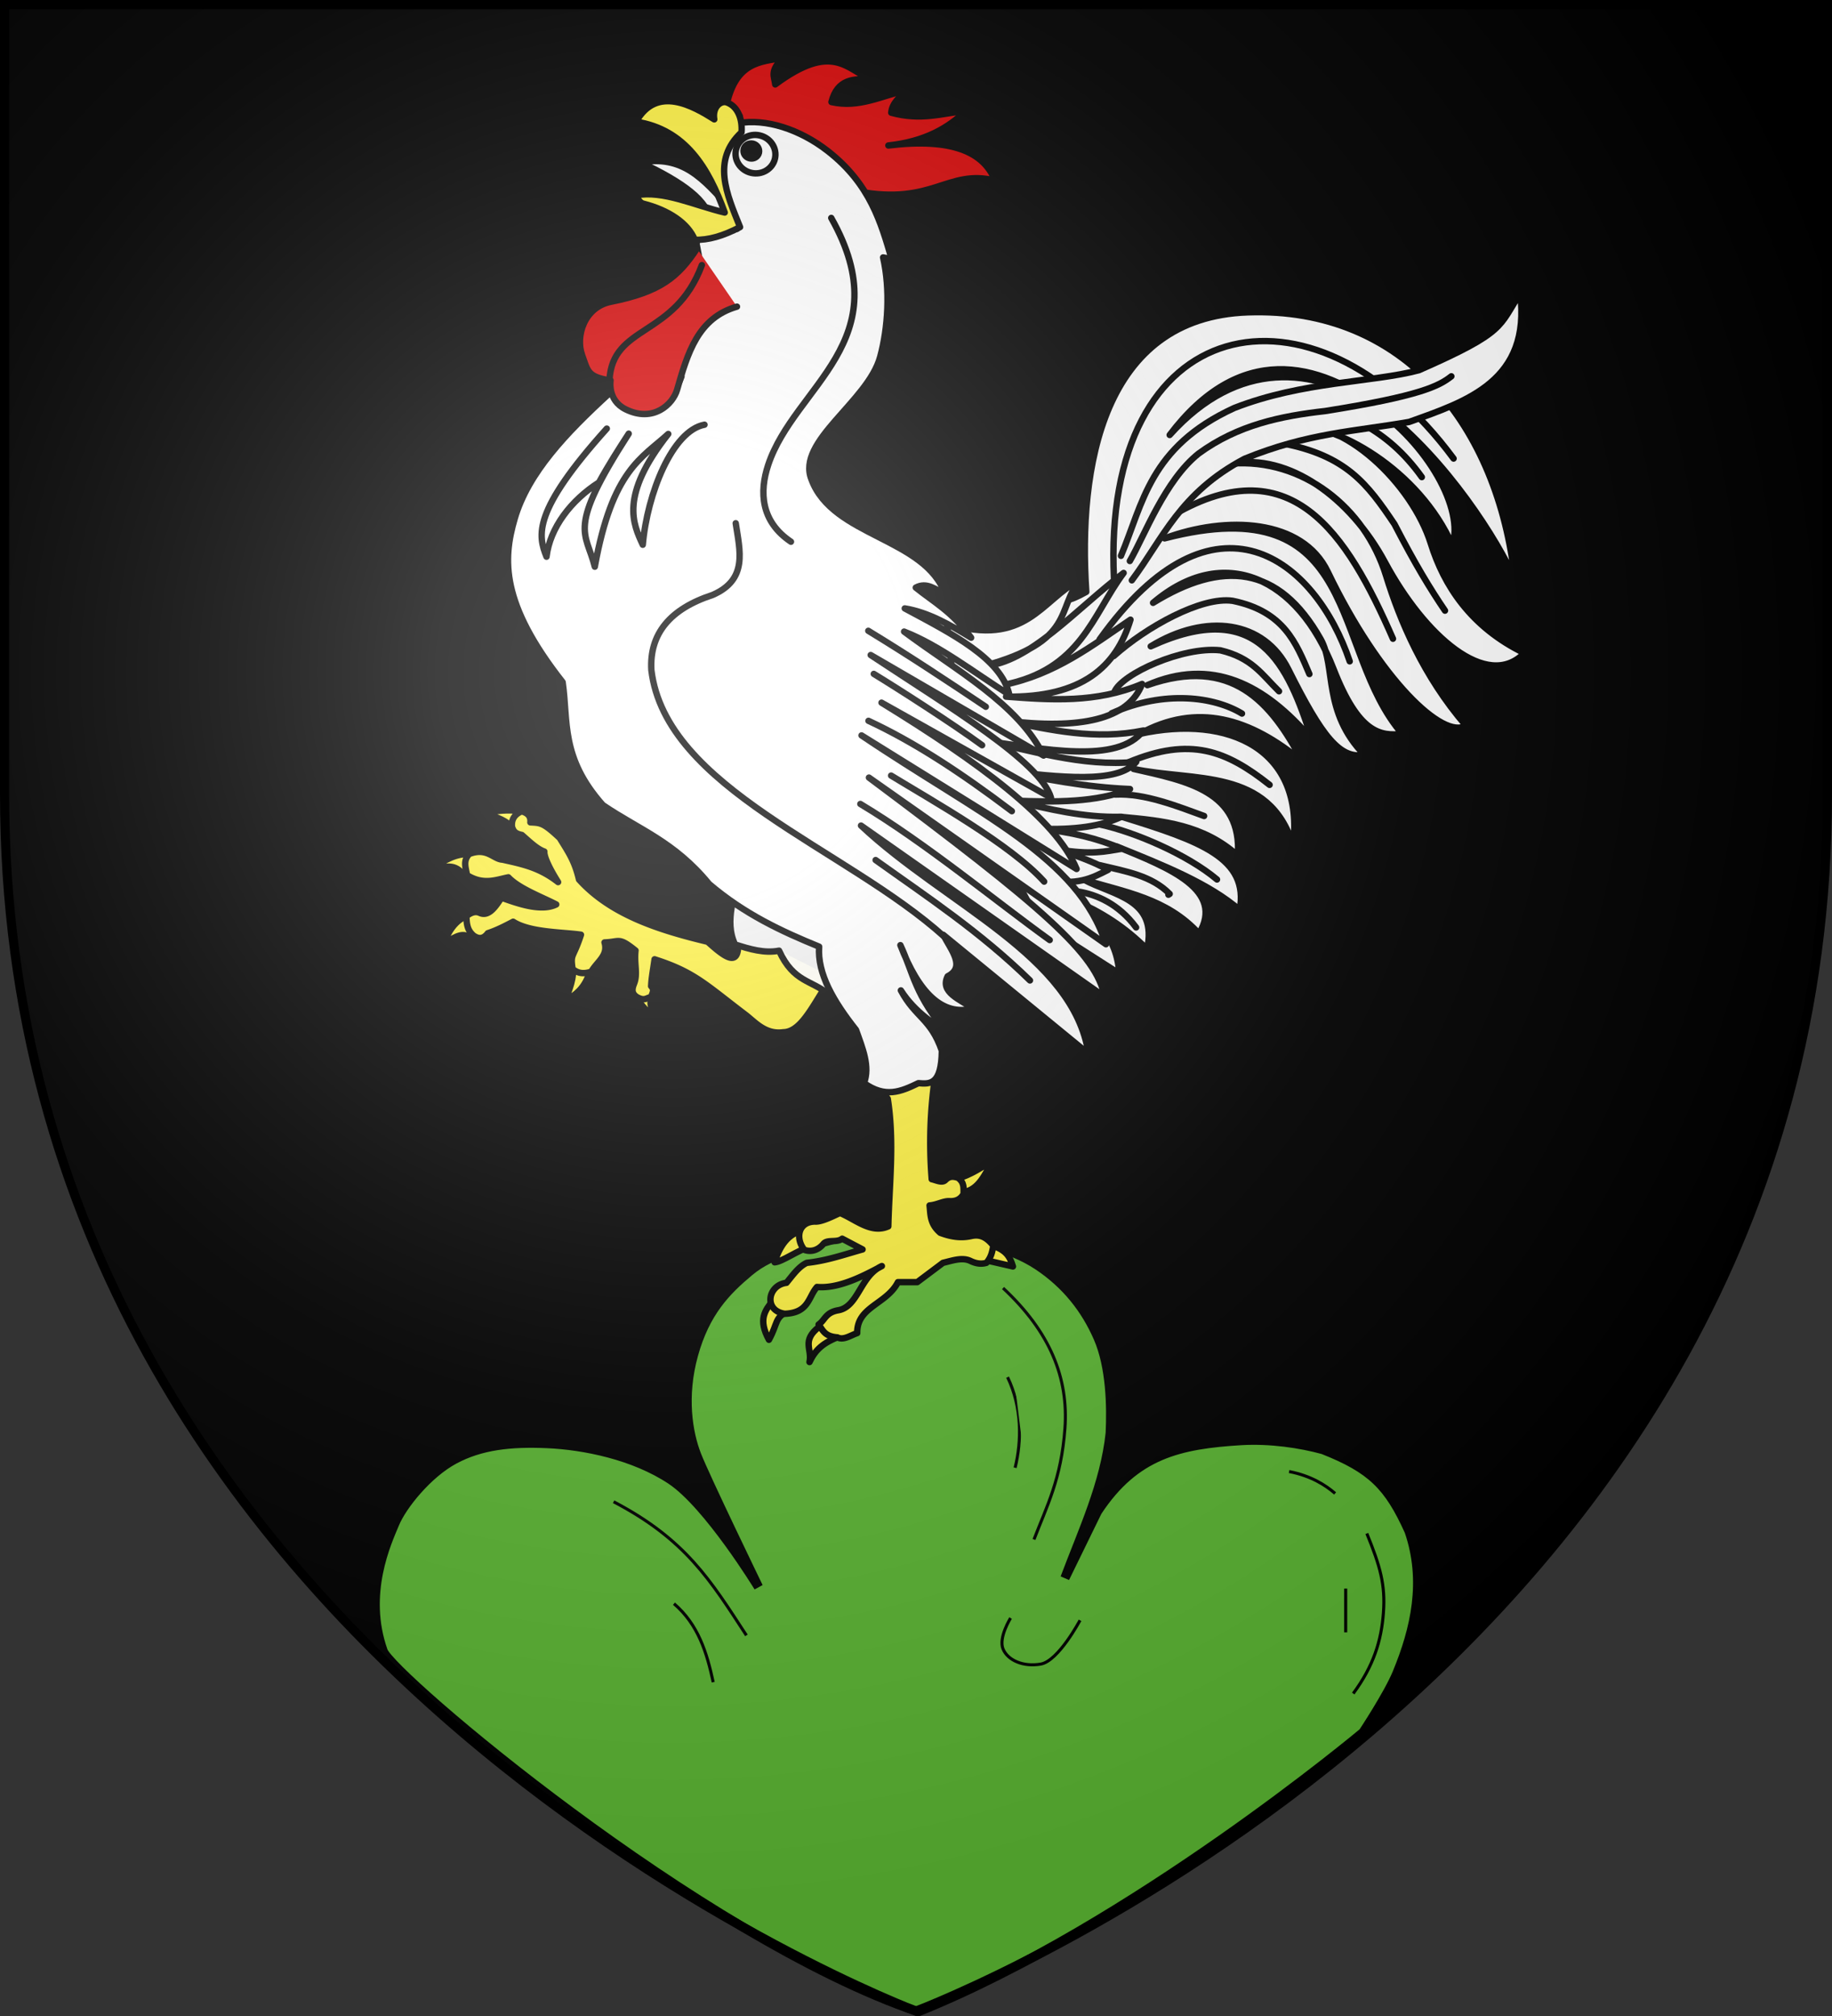 <svg xmlns="http://www.w3.org/2000/svg" xmlns:xlink="http://www.w3.org/1999/xlink" width="600" height="660" viewBox="-300 -300 600 660"><rect x="-300" y="-300" width="600" height="660" fill="#333333" stroke="none"/><defs><radialGradient id="b" cx="-80" cy="-80" r="405" gradientUnits="userSpaceOnUse"><stop offset="0" style="stop-color:#fff;stop-opacity:.31"/><stop offset=".19" style="stop-color:#fff;stop-opacity:.25"/><stop offset=".6" style="stop-color:#6b6b6b;stop-opacity:.125"/><stop offset="1" style="stop-color:#000;stop-opacity:.125"/></radialGradient><path id="a" d="M-298.5-298.5h597V-40C298.5 246.2 0 358.39 0 358.39S-298.5 246.2-298.5-40z"/></defs><g style="display:inline"><use xlink:href="#a" width="600" height="660" style="fill:#000" transform="translate(0 -.494)"/></g><g style="display:inline"><g style="fill:#5ab532"><path d="M300.457 660.618c-71.577-24.329-172.435-110.269-175.213-118.11-6.659-18.798 1.29-35.675 3.788-41.697s10.87-16.378 19.528-21.01c8.657-4.634 18.334-5.72 30.404-5.192s28.374 3.803 40.539 11.865 28.673 35.1 28.673 35.1-17.473-36.042-20.269-43.257-4.841-19.055-.989-32.876 10.57-20.757 18.292-27.19c7.723-6.434 16.93-7.516 27.19-10.383 10.262-2.866 21.73-3.327 33.124-1.977s24.87 4.25 34.112 10.382 15.632 14.212 19.775 23.73 4.364 22.544 3.955 31.146c-1.744 16.575-9.037 32.007-14.831 47.46l10.629-21.753c12.393-18.826 26.917-22.007 47.213-23.236 9.392-.54 19.294.933 26.696 2.967 15.848 6.275 21.465 11.816 28.18 26.696 5.583 16.32 2.034 31.985-3.956 46.471-2.909 7.027-11.123 19.404-11.123 19.404s-75.518 63.273-145.717 91.46z" style="fill:#5ab532;fill-opacity:1;stroke:#000;stroke-width:3;stroke-linecap:round;stroke-linejoin:miter;stroke-miterlimit:4;stroke-opacity:1;stroke-dasharray:none" transform="translate(-299.76 -302)"/><path d="M200.716 493.643c23.648 12.359 31.723 25.707 43.506 43.752M220.491 527.013c7.993 6.839 10.794 16.15 12.854 25.708M329.748 452.857c4.78 9.887 4.615 21.01 2.472 29.662" style="fill:#5ab532;stroke:#000;stroke-width:1px;stroke-linecap:butt;stroke-linejoin:miter;stroke-opacity:1" transform="translate(-299.76 -302)"/><path d="M328.265 423.689c15.408 14.336 21.475 29.408 20.27 45.976s-5.933 25.378-10.135 36.337M330.737 531.71s-4.017 6.434-2.472 10.134 6.574 5.947 12.36 4.944 12.853-14.337 12.853-14.337M421.95 483.755c7.25 1.4 12.03 4.532 15.078 7.169M447.41 504.025c4.367 10.711 6.118 16.774 5.438 25.954s-3.213 17.386-9.888 26.45M440.489 522.07v14.336" style="fill:#5ab532;stroke:#000;stroke-width:1px;stroke-linecap:butt;stroke-linejoin:miter;stroke-opacity:1" transform="translate(-299.76 -302)"/></g><path d="M-140.24-22.85c3.851 1.344 7.298 2.34 8.973 5.062 3.582-1.337 3.675-3.053 2.26-5.822-3.775-.46-7.555-.184-11.232.76m-16.618 17.64c3.06.46 6.03-1.668 9.298 2.13 3.224-1.435 3.892-2.72 2.324-6.431-4.4-.244-8.157 1.853-11.622 4.301m11.514 15.533c-5.159 1.822-6.9 5.825-8.777 9.732 2.966-1.721 6-4.244 8.668-2.39 2.532-2.14 2.393-5.312.109-7.342m33.846 15.207c.512 6.503-1.36 8.913-2.325 12.882 3.17-1.736 6.018-4.05 7.56-8.58-1.205-5.676-3.44-3.312-5.235-4.302m21.138 12.448c2.308 3.633 4.631 4.959 7.494 8.537-.709-3.925-4.55-5.54-2.759-9.124-1.961-1.288-3.173-1.045-4.735.587m116.42 52.92c-3.817 2.064-6.918 4.485-11.927 5.952.534 1.398-.58 3.502 2.334 4.305 5.201-.967 6.94-6.104 9.592-10.257m-71.513 33.234c2.439-.147 7.435-3.899 11.945-5.275 1.098-1.419-.652-3.397-1.76-5.257-6.073.631-8.83 6.054-10.185 10.532m70.926-5.623c-2.732 2.491-1.934 3.267-2.025 4.877l9.146 2.107c-1.077-3.47-2.3-5.386-7.121-6.984m-71.378 17.992c-2.784 3.462-5.001 6.372-1.412 12.991 3.016-5.491 1.763-7.222 6.27-9.389-.29-3.104-2.25-2.815-4.858-3.602m15.053 8.731c-5.949 4.607-2.213 7.364-3.178 11.555 1.843-3.936 4.41-6.363 9.993-8.429-1.356-2.698-3.302-2.037-6.815-3.126" style="fill:#fcef3c;fill-rule:evenodd;stroke:#000;stroke-width:2.096;stroke-linecap:round;stroke-linejoin:round;stroke-miterlimit:4;stroke-opacity:1;stroke-dasharray:none" transform="translate(-.846 -10.876)"/><path d="m-57.384 19.672 14.395 1.756 16.854 8.426c-6.243 8.695-10.128 18.877-16.502 18.96-5.865.82-9.224-3.345-12.346-5.713-12.979-9.843-16.712-13.99-29.788-18.162-.518 3.698-1.012 6.07-1.124 8.79 1.292 1.336.242 2.365.07 3.499-1.878.48-2.225 1.361-4.564.175-2.09-1.225-1.762-2.86-1.115-4.465 1.316-3.265-.027-6.48.482-10.88-5.587-4.484-5.022-2.824-10.142-2.64 1.321 4.308-2.537 6.313-4.323 9.559-2.048.666-4.097.85-6.145-.878-.782-5.214.154-3.236 2.746-11.208-5.994-.872-16.721-.705-22.205-4.25-2.481 1.302-5.431 2.836-8.291 3.751-1.619 2.162-3.208 1.789-4.668.807-2.291-1.97-2.213-4.176-2.39-6.356 1.56-1.266 3.002-1.736 4.404-1.1 3.103 1.407 5.415-2.448 7.117-4.973 4.475 1.552 12.752 4.771 17.93 2.202-4.864-2.5-12.26-5.248-15.672-8.87-3.851.728-8.093 2.69-13.556-.726-.327-2.302-1.424-4.605.724-6.907 5.833-2.296 7.947 1.732 10.923 1.836 6.286 1.421 11.995 2.486 18.198 7.353-2.218-3.482-4.666-8.077-4.51-9.993-2.4-.867-4.661-3.066-7.36-5.434-2.24-.47-2.73-1.21-3.228-2.655-.253-2.35.78-4.058 3.16-5.091 2 .556 3.071 1.665 2.866 3.612 3.285.185 4.177.022 9.607 5.132 2.89 4.69 4.89 7.517 6.32 13.6 10.34 11.437 25.917 16.476 42.135 20.364 5.365 4.833 10.217 8.676 9.998.479M-1.557 43.372 8.801 53.906C5.713 68.243 4.867 82.58 5.992 96.917c1.456.324 3.398 1.375 4.482.29 1.488-1.49 2.802-1.134 4.121-.751 2.164 1.59 1.785 3.434 1.86 5.232-.937 1.745-2.474 2.541-4.609 2.43-2.056-.107-4.09 1.216-6.556 1.402.365 2.984.03 5.969 3.511 8.953 4.22 1.589 7.355 1.672 10.146 1.052 2.63-.584 4.788.107 7.234 3.162-.352 1.872-.65 3.745-2.282 5.618-1.624.48-3.352.286-5.195-.613-2.71-1.322-6.017-.091-9.025.613l-8.427 6.32h-6.32c-3.76 7.309-13.47 8.02-13.342 16.678-2.197.747-4.5 2.454-6.496 1.404-4.25-.304-4.796-2.459-6.145-4.213 2.099-1.414 2.229-3.943 6.44-4.664 6.572-1.124 7.178-11.295 14.276-14.472-7.438 4.067-14.73 7.408-21.242 6.847-2.91 3.276-2.585 8.44-10.534 8.778-7.05-1.012-5.632-9.419.534-10.137 2.065-2.494 3.975-5.296 6.664-6.541 6.41-.652 12.255-2.718 18.258-4.39l-6.671-3.51c-1.856 1.435-4.83.1-6.159 1.704-1.96 2.366-4.42 2.63-6.268 1.933-3.052-3.918-1.887-9.19 3.507-9.25 2.258.181 6.298-1.988 8.218-2.814 5.2 2.184 10.173 6.887 15.8 4.389.321-13.865 2.052-27.494-.176-41.783a78 78 0 0 1-2.072-2.995 67 67 0 0 1-2.843-4.73l-1.756-15.098z" style="fill:#fcef3c;fill-rule:evenodd;stroke:#000;stroke-width:2.096;stroke-linecap:round;stroke-linejoin:round;stroke-miterlimit:4;stroke-opacity:1;stroke-dasharray:none" transform="translate(-.846 -10.876)"/><path d="M-57.49-3.81c-.51 7.593-4.689 15.93-.923 23.915 4.802 1.471 9.604 2.958 14.406 2.007 4.8 10.496 10.744 9.556 16.124 14.259l5.875-15.762" style="fill:#fff;fill-opacity:.941;fill-rule:evenodd;stroke:#000;stroke-width:2.096;stroke-linecap:round;stroke-linejoin:round;stroke-miterlimit:4;stroke-opacity:1;stroke-dasharray:none" transform="translate(-.846 -10.876)"/><path d="M-17.682-96.61c25.4 7.546 55.011 24.84 65.634-1.824 2.564 1.294-3.899 10.11 8.66 3.075-2.754-40.987 5.343-89.848 52.922-91.51 51.342-1.793 81.928 37.372 87.453 87.434-10.685-24.723-67.495-107.516-113.058-47.284 45.152-50.225 100.383 12.744 92.577 36.084-10.714-24.535-38.543-40.612-53.708-39.026 17.868-3.108 40.594 19.057 46.648 38.464 4.278 13.71 13.052 27.357 30.633 35.894-12.175 12.477-32.695-5.674-45.631-29.752-11.385-21.193-31.63-35.783-50.262-32.291 23.068-1.757 43.644 14.103 50.625 36.733 4.504 14.602 12.221 32.941 26.121 49.005-7.327 4.847-28.223-14.955-45.223-50.311-8.34-17.344-33.118-18.507-53.447-10.955 65.158-16.945 54.03 36.64 77.855 64.04-7.145.7-14.263-.059-22.545-21.33-11.66-29.94-35.968-41.279-59.088-21.602 22.593-13.929 41.156-12.49 54.91 11.901 5.111 9.066.535 23.798 14.331 37.907-8.007 1.337-13.744-5.663-24.921-28.029-7.979-15.964-26.915-18.647-45.076-7.54 35.207-16.163 44.916 5.804 52.783 30.526-15.54-18.375-32.99-26.97-53.907-17.815 27.485-9.632 40.516 5.362 50.805 25.027-17.077-14.189-34.494-19.506-53.402-9.05 29.612-6.541 54.207 5.311 50.338 36.448-7.744-25.453-32.51-20.782-52.253-25 17.47 3.955 35.603 7.308 34.175 28.405-11.235-10.149-24.512-11.427-37.799-12.665 25.377 7.88 41.584 13.44 38.387 30.455-9.89-8.629-25.091-14.702-40.25-20.796 17.573 7.157 35.369 14.252 26.938 28.54C82.979 4.911 69.029 2.943 55.82-1.143c9.706 5.224 24.326 6.3 20.697 22.78C69.22 14.216 61.315 9.421 53.14 5.805c4.806 7.884 12.994 8.673 14.33 23.836L41.09 12.76z" style="fill:#fff;fill-rule:evenodd;stroke:#000;stroke-width:2.096;stroke-linecap:round;stroke-linejoin:round;stroke-miterlimit:4;stroke-opacity:1;stroke-dasharray:none" transform="translate(-.846 -10.876)"/><path d="m-57.652-249.69-3.473-5.385c3.132-13.762 11.03-13.826 18.508-15.102-4.627 4.244-2.887 6.2-2.638 8.692 18.792-13.93 23.41-4.99 31.44-1.552-5.735-.457-11.125-.197-13.023 7.32 8.923 2.053 16.508-2.066 24.59-3.893-2.105 2.195-4.697 4.093-5.012 7.381 9.671 2.688 16.639.214 24.471-.609-5.851 5.601-13.38 10.038-25.414 11.347 20.805-2.53 31.266 2.12 34.936 11.482-15.656-3.849-20.298 8.207-44.893 3.55z" style="fill:#d40000;fill-rule:evenodd;stroke:#000;stroke-width:2.096;stroke-linecap:round;stroke-linejoin:round;stroke-miterlimit:4;stroke-opacity:1;stroke-dasharray:none" transform="translate(-.846 -10.876)"/><path d="M10.984-84.966c25.914 7.956 30.826-7.71 43.679-14.445-8.073 9.6-1.198 20.068-31.75 28.36 15.042-.828 30.582-18.921 45.934-30.5C58.499-87.704 54.99-69.9 29.417-64.868c17.017-3.428 29.001-12.818 41.675-21.392-4.623 15.32-15.794 25.585-40.752 25.207 14.748 1.119 29.5 2.165 44.553-4.156C70.45-53.515 54.56-50.186 29.976-53.21c14.811 3.082 29.576 6.463 45.372 3.239-8.493 11.1-32.163 6.121-54.027 3.055 17.025 3.256 33.485 8.967 51.664 7.21-6.251 7.373-25.116 4.897-43.211 3.023 13.176 2.524 26.16 5.247 41.163 5.873-10.815 4.402-24.412 4.359-38.342 3.784 11.617 2.753 23.2 5.647 35.531 5.297-6.45 3.09-15.442 4.36-26.841 3.91q15.317 1.544 26.952 6.564c-5.315.854-9.799 2.096-20.948.222 5.904 1.968 11.68 4.016 16.478 6.676C58.56-1.716 53.574 1.118 42.53-1.32L18.072-20.282z" style="fill:#fff;fill-opacity:1;fill-rule:evenodd;stroke:#000;stroke-width:2.096;stroke-linecap:round;stroke-linejoin:round;stroke-miterlimit:4;stroke-opacity:1;stroke-dasharray:none" transform="translate(-.846 -10.876)"/><path d="M-57.484-248.76c9.194-1.689 20.334 2.028 29.34 9.004 14.075 10.903 17.577 23.762 21.026 35.474l-2.81-.564c2.397 10.572 1.61 23.107-.955 32.545-3.974 14.627-27.62 27.624-22.495 40.17 6.934 18.779 37.244 18.986 43.826 37.605C7.355-96.07 4.445-98.71.77-96.754c5.984 4.834 11.785 7.759 18.134 16.403-7.029-4.288-14.102-8.352-21.74-9.59 15.413 8.27 31.552 16.33 34.255 28.267C19.927-68.9 8.436-77.907-3.056-82.349c16.953 12.655 37.3 23.592 45.689 40.58l-56.627-32.907c25.542 16.92 55.65 34.891 59.053 46.714L-10.45-59.083C21.223-39.667 46.732-21.003 53.446-4.63l-70.44-43.731C22.065-22.021 53.93-8.647 63.06 20.003l-77.629-54.557c57.26 42.717 74.46 57.636 77.229 71.79l-79.826-56.083C10.442 7.09 52.506 23.677 57.35 55.885L9.763 16.905c2.56 5.006 7.434 10.544 1.459 13.584-2.639 5.275 4.058 7.516 8.268 10.566C9.374 43.679 1.693 35.729-4.266 20.3-.022 29.368.436 36.897 11.455 49.396 7.431 46.379.644 42.566-4.11 35.112c4.78 8.956 9.742 9.143 13.422 19.75-.139 11.199-3.897 10.937-7.674 10.617-5.85 2.83-10.836 4.938-17.827-.027 2.06-5.387-.476-11.43-2.615-17.417-7.34-9.282-12.723-18.444-12.073-27.237C-43.12 15.796-55.285 10.175-66.915.273c-11.45-13.998-23.19-17.88-34.813-25.848-13.886-15.596-11.294-27.398-13.16-40.226-20.275-25.75-19.638-40.096-15.697-53.549 4.408-15.048 16.894-28.042 30.794-40.807 14.278-8.474 24.81-20.405 31.244-36.119l-2.538-13.323c2.498-4.435 4.252-9.99 13.285-4.585-8.466-14.638-5.003-26.134.873-36.995" style="fill:#fff;fill-opacity:1;fill-rule:evenodd;stroke:#000;stroke-width:2.096;stroke-linecap:round;stroke-linejoin:round;stroke-miterlimit:4;stroke-opacity:1;stroke-dasharray:none" transform="translate(-.846 -10.876)"/><path d="M-89.366-235.973c13.798-2.384 20.378 5.154 29.411 15.3l-6.86 4.123c.228-6.556-8.85-13.014-22.55-19.423" style="fill:#fff;fill-rule:evenodd;stroke:#000;stroke-width:2.096;stroke-linecap:round;stroke-linejoin:round;stroke-miterlimit:4;stroke-opacity:1;stroke-dasharray:none" transform="translate(-.846 -10.876)"/><path d="M-92.482-159.046c7.64 2.538 13.615 1.315 16.523-6.825M-45.712-237.003c-.686 2.976-3.73 4.816-6.801 4.109s-5.005-3.693-4.32-6.67c.685-2.975 3.73-4.815 6.801-4.108 3.07.707 5.005 3.692 4.32 6.669" style="fill:none;stroke:#000;stroke-width:2.096;stroke-linecap:round;stroke-linejoin:round;stroke-miterlimit:4;stroke-opacity:1;stroke-dasharray:none" transform="translate(-.846 -10.876)"/><path d="M-70.87-207.766c-6.153 9.35-12.007 14.201-28.184 17.43-8.803 1.756-11.681 11.344-9.45 17.485 1.892 5.209 1.717 7.148 9.313 8.277 0 0-1.12 6.46 4.94 9.45 9.096 4.488 15.492-1.703 16.844-6.389 3.458-11.985 6.79-23.53 19.62-27.221" style="fill:#d40000;fill-rule:evenodd;stroke:#000;stroke-width:2.096;stroke-linecap:round;stroke-linejoin:round;stroke-miterlimit:4;stroke-opacity:1;stroke-dasharray:none" transform="translate(-.846 -10.876)"/><path d="M-45.346-237.19c-.778 3.383-4.266 5.466-7.79 4.655s-5.749-4.21-4.97-7.592 4.266-5.465 7.79-4.654 5.748 4.21 4.97 7.592" style="fill:#fff;fill-opacity:1;stroke:#000;stroke-width:2.096;stroke-linecap:round;stroke-linejoin:round;stroke-miterlimit:4;stroke-opacity:1;stroke-dasharray:none" transform="translate(-.846 -10.876)"/><path d="M-50.591-239.11c-.305 1.324-1.67 2.14-3.05 1.822s-2.252-1.649-1.947-2.973 1.67-2.14 3.05-1.822c1.38.317 2.251 1.648 1.947 2.972" style="fill:#000;fill-opacity:1;stroke:#000;stroke-width:2.096;stroke-linecap:round;stroke-linejoin:round;stroke-miterlimit:4;stroke-opacity:1;stroke-dasharray:none" transform="translate(-.846 -10.876)"/><path d="M-90.807-249.276c16.162 2.498 23.754 15.214 29.004 29.736-9.8-2.304-20.135-7.367-29.149-5.63.716 1.012 1.276 2.41 2.449 2.709 8.396 2.14 14.693 6.402 16.902 11.835 4.345.165 9.291-1.23 14.827-4.153-4.394-10.86-9.356-21.867.484-31.055.302-4.284-1.167-8.4-4.782-9.748-2.016-.75-4.86 1.598-4.155 5.53-6.79-4.281-18.824-11.293-25.58.776" style="fill:#fcef3c;fill-opacity:1;fill-rule:evenodd;stroke:#000;stroke-width:2.096;stroke-linecap:round;stroke-linejoin:round;stroke-miterlimit:4;stroke-opacity:1;stroke-dasharray:none" transform="translate(-.846 -10.876)"/><path d="M-58.195-117.825c1.347 8.993 4.09 18.406-7.567 23.479C-79.79-89.77-86.472-81.58-85.83-69.782c4.674 38.912 63.742 58.271 95.92 87.296M-100.425-148.805c-24.39 27.125-22.56 34.895-19.742 41.934 1.134-9.462 7.995-18.445 17.187-24.318 3.247-5.93 6.494-10.94 9.74-15.961-20.426 31.697-14.035 31.861-11.108 43.56 5.714-31.741 15.485-35.598 24.057-43.462-16.093 20.375-11.445 29.555-8.35 36.27 1.459-16.699 9.696-37.365 20.217-39.303M166.506-132.933c-11.536-16.12-25.175-21.027-39.95-25.23M120.774-144.002c20.957 4.032 27.873 13.218 36.78 26.482 6.882 13.29 11.694 21.162 16.542 28.309h0M83.299-119.416c40.204-24.73 58.718 5.077 73.758 39.402" style="fill:none;stroke:#000;stroke-width:2.096;stroke-linecap:round;stroke-linejoin:round;stroke-miterlimit:4;stroke-opacity:1;stroke-dasharray:none" transform="translate(-.846 -10.876)"/><path d="M60.992-79.826c37.759-52.707 70.716-26.028 81.9 7.211" style="fill:none;stroke:#000;stroke-width:2.096;stroke-linecap:round;stroke-linejoin:round;stroke-miterlimit:4;stroke-opacity:1;stroke-dasharray:none" transform="translate(-.846 -10.876)"/><path d="M65.65-74.363c10.521-9.447 28.717-19.564 38.927-18.061 16.8 3.453 20.79 13.838 25.107 23.974" style="fill:none;stroke:#000;stroke-width:2.096;stroke-linecap:round;stroke-linejoin:round;stroke-miterlimit:4;stroke-opacity:1;stroke-dasharray:none" transform="translate(-.846 -10.876)"/><path d="M65.828-62.612c2.439-5.952 22.466-14.93 34.703-13.611 10.355 2.481 13.515 7.81 19.208 13.41M64.937-55.612c17.38-7.704 33.648-5.378 42.673.096M70.433-39.574c20.26-8.466 32.015-3.84 46.217 7.397M66.106-29c9.638-.526 20.786 4.01 29.1 7.019M61.209-19.174c11.229 2.412 28.565 9.835 38.22 17.981M61.055-5.883c8.62 2.065 16.976 3.425 22.875 9.41h0l-.42.263M54.02 2.766c5.874.962 13.133 3.94 18.915 11.74M65.69-99.575c-4.249-87.892 65.018-101.917 111.222-39.43h0" style="fill:none;stroke:#000;stroke-width:2.096;stroke-linecap:round;stroke-linejoin:round;stroke-miterlimit:4;stroke-opacity:1;stroke-dasharray:none" transform="translate(-.846 -10.876)"/><path d="M67.975-107.156c7.224-17.09 9.299-35.634 37.082-48.39 22.518-8.8 45.302-8.327 60.496-12.376 28.665-12.593 26.042-14.26 33.173-25.15 3.62 28.702-17.596 35.343-36.348 42.074-17.513 3.076-33.285 3.595-53.944 12.082-21.2 11.213-26.638 26.055-36.902 39.785" style="fill:#fff;fill-opacity:1;fill-rule:evenodd;stroke:#000;stroke-width:2.096;stroke-linecap:round;stroke-linejoin:round;stroke-miterlimit:4;stroke-opacity:1;stroke-dasharray:none" transform="translate(-.846 -10.876)"/><path d="M70.878-105.457c4.912-8.486 11.425-26.298 22.542-35.19 12.842-9.38 27-12.28 41.416-13.905 31.118-4.923 37.356-8.221 41.343-11.373M42.82-.5C31.984-12.573 5.776-27.214-7.309-35.212M44.64 18.63C27.062 5.99 4.11-13.044-17.38-25.922M-14.718-53.139c14.93 6.96 30.005 16.755 46.96 29.58M-12.982-68.505c7.616 4.641 25.588 16.124 35.484 23.353M-14.78-82.61c14.063 8.574 26.32 16.732 38.484 24.87M38.169 31.852C21.949 15.982 4.689 4.638-12.376-7.554M-26.91-217.773c22.756 40.316-12.026 54.96-20.65 80.849-2.97 8.914-2.392 18.552 7.456 25.155M-99.55-164.615c.947-18.383 21.368-13.877 30.264-37.713" style="fill:none;stroke:#000;stroke-width:2.096;stroke-linecap:round;stroke-linejoin:round;stroke-miterlimit:4;stroke-opacity:1;stroke-dasharray:none" transform="translate(-.846 -10.876)"/></g><g style="display:inline"><use xlink:href="#a" width="600" height="660" style="fill:url(#b)"/></g><g style="display:inline"><use xlink:href="#a" width="600" height="660" style="fill:none;stroke:#000;stroke-width:3"/></g></svg>